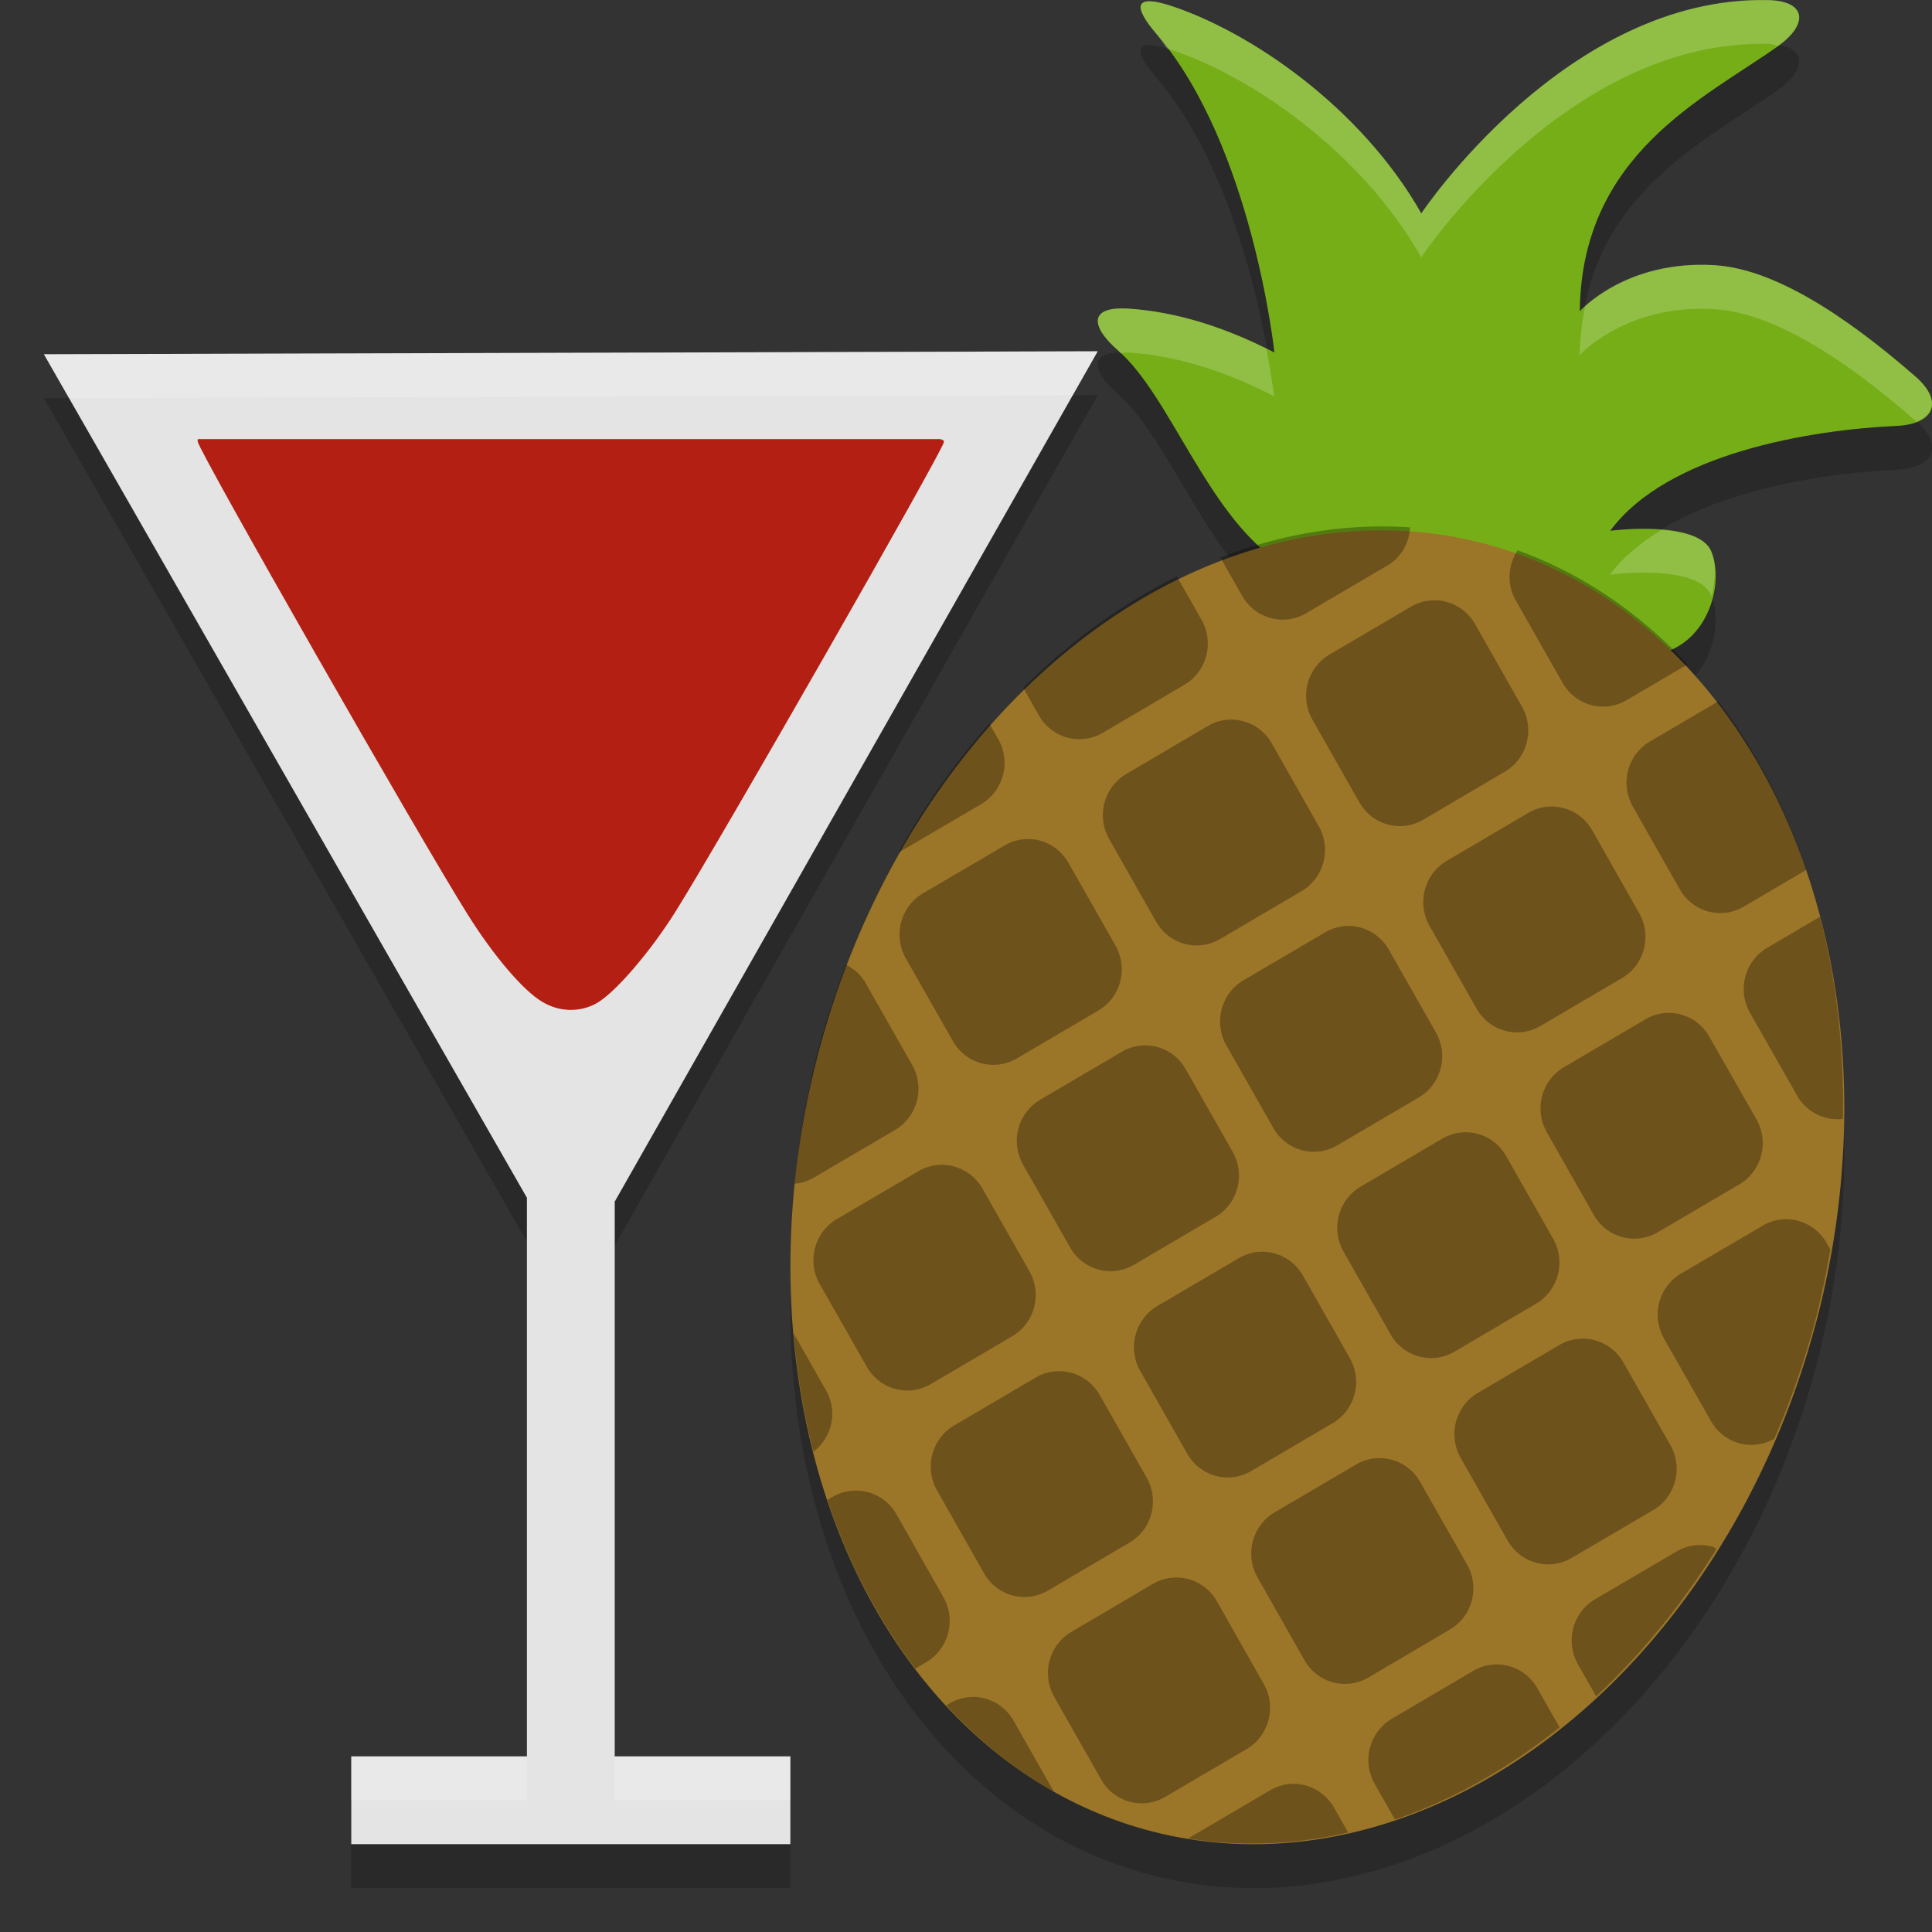 <svg xmlns="http://www.w3.org/2000/svg" width="22" height="22" version="1">
 <rect width="100%" height="100%" fill="#333333" stroke="none"/>
 <path style="opacity:0.2" d="m 14.541,6.885 c -0.799,-0.547 -1.221,-1.883 -1.807,-2.393 -0.33,-0.287 -0.324,-0.504 0.106,-0.479 0.417,0.025 0.988,0.144 1.672,0.5 0,0 -0.251,-2.354 -1.34,-3.624 -0.286,-0.333 -0.242,-0.457 0.168,-0.322 0.895,0.295 2.155,1.147 2.845,2.362 0,0 1.655,-2.485 3.956,-2.428 0.43,0.011 0.457,0.275 0.101,0.527 -0.842,0.596 -2.232,1.225 -2.253,3.015 0,0 0.53,-0.588 1.54,-0.524 0.654,0.041 1.447,0.538 2.283,1.267 0.329,0.287 0.213,0.544 -0.217,0.563 -0.979,0.044 -2.61,0.313 -3.259,1.194 0,0 0.997,-0.131 1.151,0.236 0.15,0.357 -0.032,1.054 -0.617,1.17 -1.47,0.291 -3.077,-0.208 -4.328,-1.063 z"/>
 <path style="opacity:0.2" d="M 12.5,4.5 0.5,4.534 6,14.139 V 20.5 H 4 v 1 h 5 v -1 H 7 v -6.317 z"/>
 <path style="opacity:0.2" d="m 20.679,15.561 a 5.884,7.572 14.269 0 1 -7.615,5.779 5.884,7.572 14.269 0 1 -3.742,-8.861 5.884,7.572 14.269 0 1 7.616,-5.779 5.884,7.572 14.269 0 1 3.742,8.861 z"/>
 <path style="fill:#e4e4e4" d="M 12.5,4 0.5,4.034 6,13.639 V 20 H 4 v 1 H 9 V 20 H 7 v -6.317 z"/>
 <path style="fill:#b31f13" d="m 2.254,5 c -0.005,0.009 -0.004,0.019 -0.002,0.031 0.035,0.148 2.526,4.51 3.074,5.383 0.301,0.479 0.635,0.869 0.852,0.996 0.191,0.112 0.411,0.12 0.601,0.022 0.208,-0.107 0.618,-0.58 0.916,-1.056 0.516,-0.824 3.032,-5.226 3.054,-5.343 0.003,-0.014 -0.01,-0.024 -0.042,-0.033 H 2.253 Z"/>
 <path style="fill:#76ae17" d="m 14.541,6.386 c -0.799,-0.547 -1.221,-1.883 -1.807,-2.393 -0.33,-0.287 -0.324,-0.504 0.106,-0.479 0.417,0.025 0.988,0.144 1.672,0.5 0,0 -0.251,-2.354 -1.34,-3.624 -0.286,-0.333 -0.242,-0.457 0.168,-0.322 0.895,0.295 2.155,1.147 2.845,2.362 0,0 1.655,-2.485 3.956,-2.428 0.43,0.011 0.457,0.275 0.101,0.527 -0.842,0.596 -2.232,1.225 -2.253,3.015 0,0 0.53,-0.588 1.54,-0.524 0.654,0.041 1.447,0.538 2.283,1.267 0.329,0.287 0.213,0.544 -0.217,0.563 -0.979,0.044 -2.61,0.313 -3.259,1.194 0,0 0.997,-0.131 1.151,0.236 0.15,0.357 -0.032,1.054 -0.617,1.17 -1.47,0.291 -3.077,-0.208 -4.328,-1.063 z"/>
 <path style="fill:#9b7528" d="m 20.679,15.061 a 5.884,7.572 14.269 0 1 -7.615,5.779 5.884,7.572 14.269 0 1 -3.742,-8.861 5.884,7.572 14.269 0 1 7.616,-5.779 5.884,7.572 14.269 0 1 3.742,8.861 z"/>
 <g style="opacity:0.3" transform="matrix(0.463,-0.272,0.267,0.47,-4.676,8.441)">
  <g>
   <path transform="matrix(0.707,0.707,-0.707,0.707,31.45,-11.684)" d="m 24.682,16.043 c -0.117,0.348 -0.046,0.744 0.232,1.022 l 1.414,1.414 c 0.392,0.392 1.022,0.392 1.414,0 l 1.057,-1.057 a 11,14 0 0 0 -4.117,-1.379 z m -2.338,0.127 a 11,14 0 0 0 -3.742,1.652 l 0.656,0.656 c 0.392,0.392 1.022,0.392 1.414,0 l 1.414,-1.414 c 0.245,-0.245 0.319,-0.58 0.258,-0.895 z m 1.156,1.309 c -0.256,0 -0.511,0.097 -0.707,0.293 l -1.414,1.414 c -0.392,0.392 -0.392,1.022 0,1.414 l 1.414,1.416 c 0.392,0.392 1.022,0.392 1.414,0 l 1.414,-1.416 c 0.392,-0.392 0.392,-1.022 0,-1.414 l -1.414,-1.415 c -0.196,-0.195 -0.451,-0.292 -0.707,-0.292 z m 6.137,0.52 -1.188,1.188 c -0.392,0.392 -0.392,1.022 0,1.414 l 1.414,1.416 c 0.392,0.392 1.022,0.392 1.414,0 l 1.086,-1.086 a 11,14 0 0 0 -2.727,-2.932 z m -11.828,0.444 a 11,14 0 0 0 -2.559,3.1 l 0.473,0.473 c 0.392,0.392 1.022,0.392 1.414,0 l 1.414,-1.416 c 0.392,-0.392 0.392,-1.022 0,-1.414 l -0.742,-0.742 z m 2.156,2.57 c -0.256,0 -0.511,0.097 -0.707,0.293 l -1.414,1.416 c -0.392,0.392 -0.392,1.022 0,1.414 l 1.414,1.414 c 0.392,0.392 1.022,0.392 1.414,0 l 1.414,-1.414 c 0.392,-0.392 0.392,-1.022 0,-1.414 l -1.414,-1.416 C 20.476,21.11 20.221,21.013 19.965,21.013 Z m 7.07,0 c -0.256,0 -0.511,0.097 -0.707,0.293 l -1.414,1.416 c -0.392,0.392 -0.392,1.022 0,1.414 l 1.414,1.414 c 0.392,0.392 1.022,0.392 1.414,0 l 1.414,-1.414 c 0.392,-0.392 0.392,-1.022 0,-1.414 l -1.414,-1.416 C 27.547,21.11 27.291,21.013 27.035,21.013 Z m 5.867,0.791 -0.918,0.918 c -0.392,0.392 -0.392,1.022 0,1.414 l 1.416,1.414 c 0.291,0.291 0.713,0.364 1.072,0.223 a 11,14 0 0 0 -1.57,-3.969 z m -18.154,0.65 a 11,14 0 0 0 -1.17,3.109 c 0.006,-0.006 0.015,-0.007 0.021,-0.014 l 1.416,-1.414 c 0.392,-0.392 0.392,-1.022 0,-1.414 l -0.267,-0.266 z m 1.682,2.094 c -0.256,0 -0.511,0.099 -0.707,0.295 l -1.416,1.414 c -0.392,0.392 -0.392,1.022 0,1.414 l 1.416,1.414 c 0.392,0.392 1.022,0.392 1.414,0 l 1.414,-1.414 c 0.392,-0.392 0.392,-1.022 0,-1.414 l -1.414,-1.413 c -0.196,-0.196 -0.452,-0.295 -0.707,-0.295 z m 7.07,0 c -0.256,0 -0.511,0.099 -0.707,0.295 l -1.414,1.414 c -0.392,0.392 -0.392,1.022 0,1.414 l 1.414,1.414 c 0.392,0.392 1.022,0.392 1.414,0 l 1.414,-1.414 c 0.392,-0.392 0.392,-1.022 0,-1.414 l -1.414,-1.413 c -0.196,-0.196 -0.451,-0.295 -0.707,-0.295 z m 7.07,0 c -0.256,0 -0.511,0.099 -0.707,0.295 l -1.414,1.414 c -0.392,0.392 -0.392,1.022 0,1.414 l 1.414,1.414 c 0.392,0.392 1.022,0.392 1.414,0 l 1.416,-1.414 c 0.392,-0.392 0.392,-1.022 0,-1.414 l -1.416,-1.413 C 31.082,24.648 30.826,24.549 30.571,24.549 Z m -10.605,3.535 c -0.256,0 -0.511,0.099 -0.707,0.295 l -1.414,1.414 c -0.392,0.392 -0.392,1.022 0,1.414 l 1.414,1.414 c 0.392,0.392 1.022,0.392 1.414,0 l 1.414,-1.414 c 0.392,-0.392 0.392,-1.022 0,-1.414 l -1.414,-1.414 C 20.477,28.182 20.221,28.083 19.966,28.083 Z m 7.07,0 c -0.256,0 -0.511,0.099 -0.707,0.295 l -1.414,1.414 c -0.392,0.392 -0.392,1.022 0,1.414 l 1.414,1.414 c 0.392,0.392 1.022,0.392 1.414,0 l 1.414,-1.414 c 0.392,-0.392 0.392,-1.022 0,-1.414 l -1.414,-1.414 C 27.547,28.182 27.292,28.083 27.036,28.083 Z m 7.072,0 c -0.256,0 -0.511,0.099 -0.707,0.295 l -1.416,1.414 c -0.392,0.392 -0.392,1.022 0,1.414 l 1.416,1.414 c 0.387,0.387 1.006,0.388 1.398,0.01 a 11,14 0 0 0 0.202,-2.63 11,14 0 0 0 -0.078,-1.514 l -0.107,-0.107 c -0.196,-0.196 -0.451,-0.295 -0.707,-0.295 z m -20.996,0.043 a 11,14 0 0 0 -0.111,1.874 11,14 0 0 0 0.242,2.846 c 0.129,-0.049 0.253,-0.12 0.357,-0.225 l 1.416,-1.414 c 0.392,-0.392 0.392,-1.022 0,-1.414 l -1.415,-1.414 c -0.139,-0.139 -0.311,-0.211 -0.489,-0.252 z m 3.318,3.494 c -0.256,0 -0.511,0.097 -0.707,0.293 l -1.416,1.414 c -0.392,0.392 -0.392,1.022 0,1.414 l 1.416,1.414 c 0.392,0.392 1.022,0.392 1.414,0 l 1.414,-1.414 c 0.392,-0.392 0.392,-1.022 0,-1.414 l -1.413,-1.413 c -0.196,-0.196 -0.452,-0.293 -0.707,-0.293 z m 7.07,0 c -0.256,0 -0.511,0.097 -0.707,0.293 l -1.414,1.414 c -0.392,0.392 -0.392,1.022 0,1.414 l 1.414,1.414 c 0.392,0.392 1.022,0.392 1.414,0 l 1.414,-1.414 c 0.392,-0.392 0.392,-1.022 0,-1.414 l -1.413,-1.413 c -0.196,-0.196 -0.451,-0.293 -0.707,-0.293 z m 7.07,0 c -0.256,0 -0.511,0.097 -0.707,0.293 l -1.414,1.414 c -0.392,0.392 -0.392,1.022 0,1.414 l 1.414,1.414 c 0.392,0.392 1.022,0.392 1.414,0 l 1.416,-1.414 c 0.392,-0.392 0.392,-1.022 0,-1.414 l -1.415,-1.413 c -0.196,-0.196 -0.451,-0.293 -0.707,-0.293 z m -10.604,3.536 c -0.256,0 -0.511,0.097 -0.707,0.293 l -1.414,1.414 c -0.392,0.392 -0.392,1.022 0,1.414 l 1.414,1.416 c 0.392,0.392 1.022,0.392 1.414,0 l 1.414,-1.416 c 0.392,-0.392 0.392,-1.022 0,-1.414 l -1.414,-1.414 c -0.196,-0.196 -0.452,-0.293 -0.707,-0.293 z m 7.07,0 c -0.256,0 -0.511,0.097 -0.707,0.293 l -1.414,1.414 c -0.392,0.392 -0.392,1.022 0,1.414 l 1.414,1.416 c 0.392,0.392 1.022,0.392 1.414,0 l 1.414,-1.416 c 0.392,-0.392 0.392,-1.022 0,-1.414 l -1.414,-1.414 c -0.196,-0.196 -0.451,-0.293 -0.707,-0.293 z m 7.072,0 c -0.256,0 -0.511,0.097 -0.707,0.293 l -1.416,1.414 c -0.392,0.392 -0.392,1.022 0,1.414 l 0.547,0.547 a 11,14 0 0 0 1.678,-3.648 c -0.034,-0.004 -0.067,-0.02 -0.102,-0.02 z m -20.074,0.725 a 11,14 0 0 0 1.053,2.291 c 0.303,-0.393 0.29,-0.948 -0.07,-1.309 l -0.982,-0.982 z m 2.397,2.811 c -0.256,0 -0.511,0.097 -0.707,0.293 l -0.086,0.086 a 11,14 0 0 0 2.727,2.932 l 0.188,-0.188 c 0.392,-0.392 0.392,-1.022 0,-1.414 l -1.415,-1.418 c -0.196,-0.195 -0.452,-0.293 -0.707,-0.293 z m 7.07,0 c -0.256,0 -0.511,0.097 -0.707,0.293 l -1.414,1.416 c -0.392,0.392 -0.392,1.022 0,1.414 l 1.414,1.414 c 0.392,0.392 1.022,0.392 1.414,0 l 1.414,-1.414 c 0.392,-0.392 0.392,-1.022 0,-1.414 l -1.414,-1.417 c -0.196,-0.195 -0.451,-0.293 -0.707,-0.293 z m 7.07,0 c -0.256,0 -0.511,0.097 -0.707,0.293 l -1.414,1.416 c -0.392,0.392 -0.392,1.022 0,1.414 l 0.611,0.611 a 11,14 0 0 0 2.887,-2.772 l -0.67,-0.67 c -0.196,-0.196 -0.451,-0.293 -0.707,-0.293 z m -10.605,3.535 c -0.256,0 -0.511,0.099 -0.707,0.295 l -0.057,0.057 a 11,14 0 0 0 2.684,1.156 l -1.213,-1.213 C 20.479,42.326 20.224,42.227 19.968,42.227 Z m 7.07,0 c -0.256,0 -0.511,0.099 -0.707,0.295 l -1.414,1.414 c -0.003,0.003 -0.003,0.007 -0.006,0.01 a 11,14 0 0 0 3.258,-1 l -0.424,-0.424 c -0.196,-0.196 -0.451,-0.295 -0.707,-0.295 z"/>
  </g>
 </g>
 <path style="opacity:0.2;fill:#ffffff" d="m 12.5,4 -12,0.033 0.285,0.5 L 12.215,4.5 Z M 4,20 v 0.5 H 6 V 20 Z m 3,0 v 0.5 H 9 V 20 Z"/>
 <path style="opacity:0.2;fill:#ffffff" d="M 20.139,0 C 17.838,-0.057 16.184,2.43 16.184,2.43 15.494,1.215 14.233,0.364 13.338,0.068 12.928,-0.067 12.884,0.055 13.17,0.389 c 0.043,0.051 0.078,0.112 0.119,0.166 0.019,0.006 0.028,0.005 0.049,0.012 0.895,0.295 2.156,1.148 2.846,2.363 0,0 1.654,-2.487 3.955,-2.43 0.047,0.001 0.07,0.017 0.107,0.023 C 20.595,0.273 20.566,0.011 20.139,0 Z m -0.611,3.02 c -0.852,-0.054 -1.34,0.337 -1.479,0.467 -0.034,0.173 -0.058,0.355 -0.061,0.557 0,0 0.529,-0.587 1.539,-0.523 0.654,0.041 1.447,0.539 2.283,1.268 0.005,0.005 0.005,0.009 0.01,0.014 0.226,-0.088 0.248,-0.289 -0.01,-0.514 -0.836,-0.729 -1.629,-1.226 -2.283,-1.268 z m -6.688,0.494 c -0.43,-0.026 -0.435,0.192 -0.105,0.479 0.008,0.007 0.015,0.022 0.023,0.029 0.03,-0.001 0.046,-0.01 0.082,-0.008 0.417,0.025 0.986,0.144 1.67,0.5 0,0 -0.031,-0.229 -0.088,-0.541 C 13.778,3.653 13.238,3.537 12.84,3.514 Z m 6.078,2.521 c -0.231,0.142 -0.436,0.307 -0.584,0.508 0,0 0.998,-0.13 1.152,0.236 0.002,0.005 8e-6,0.013 0.002,0.018 0.047,-0.188 0.057,-0.378 -0.002,-0.518 -0.07,-0.167 -0.321,-0.224 -0.568,-0.244 z"/>
</svg>
